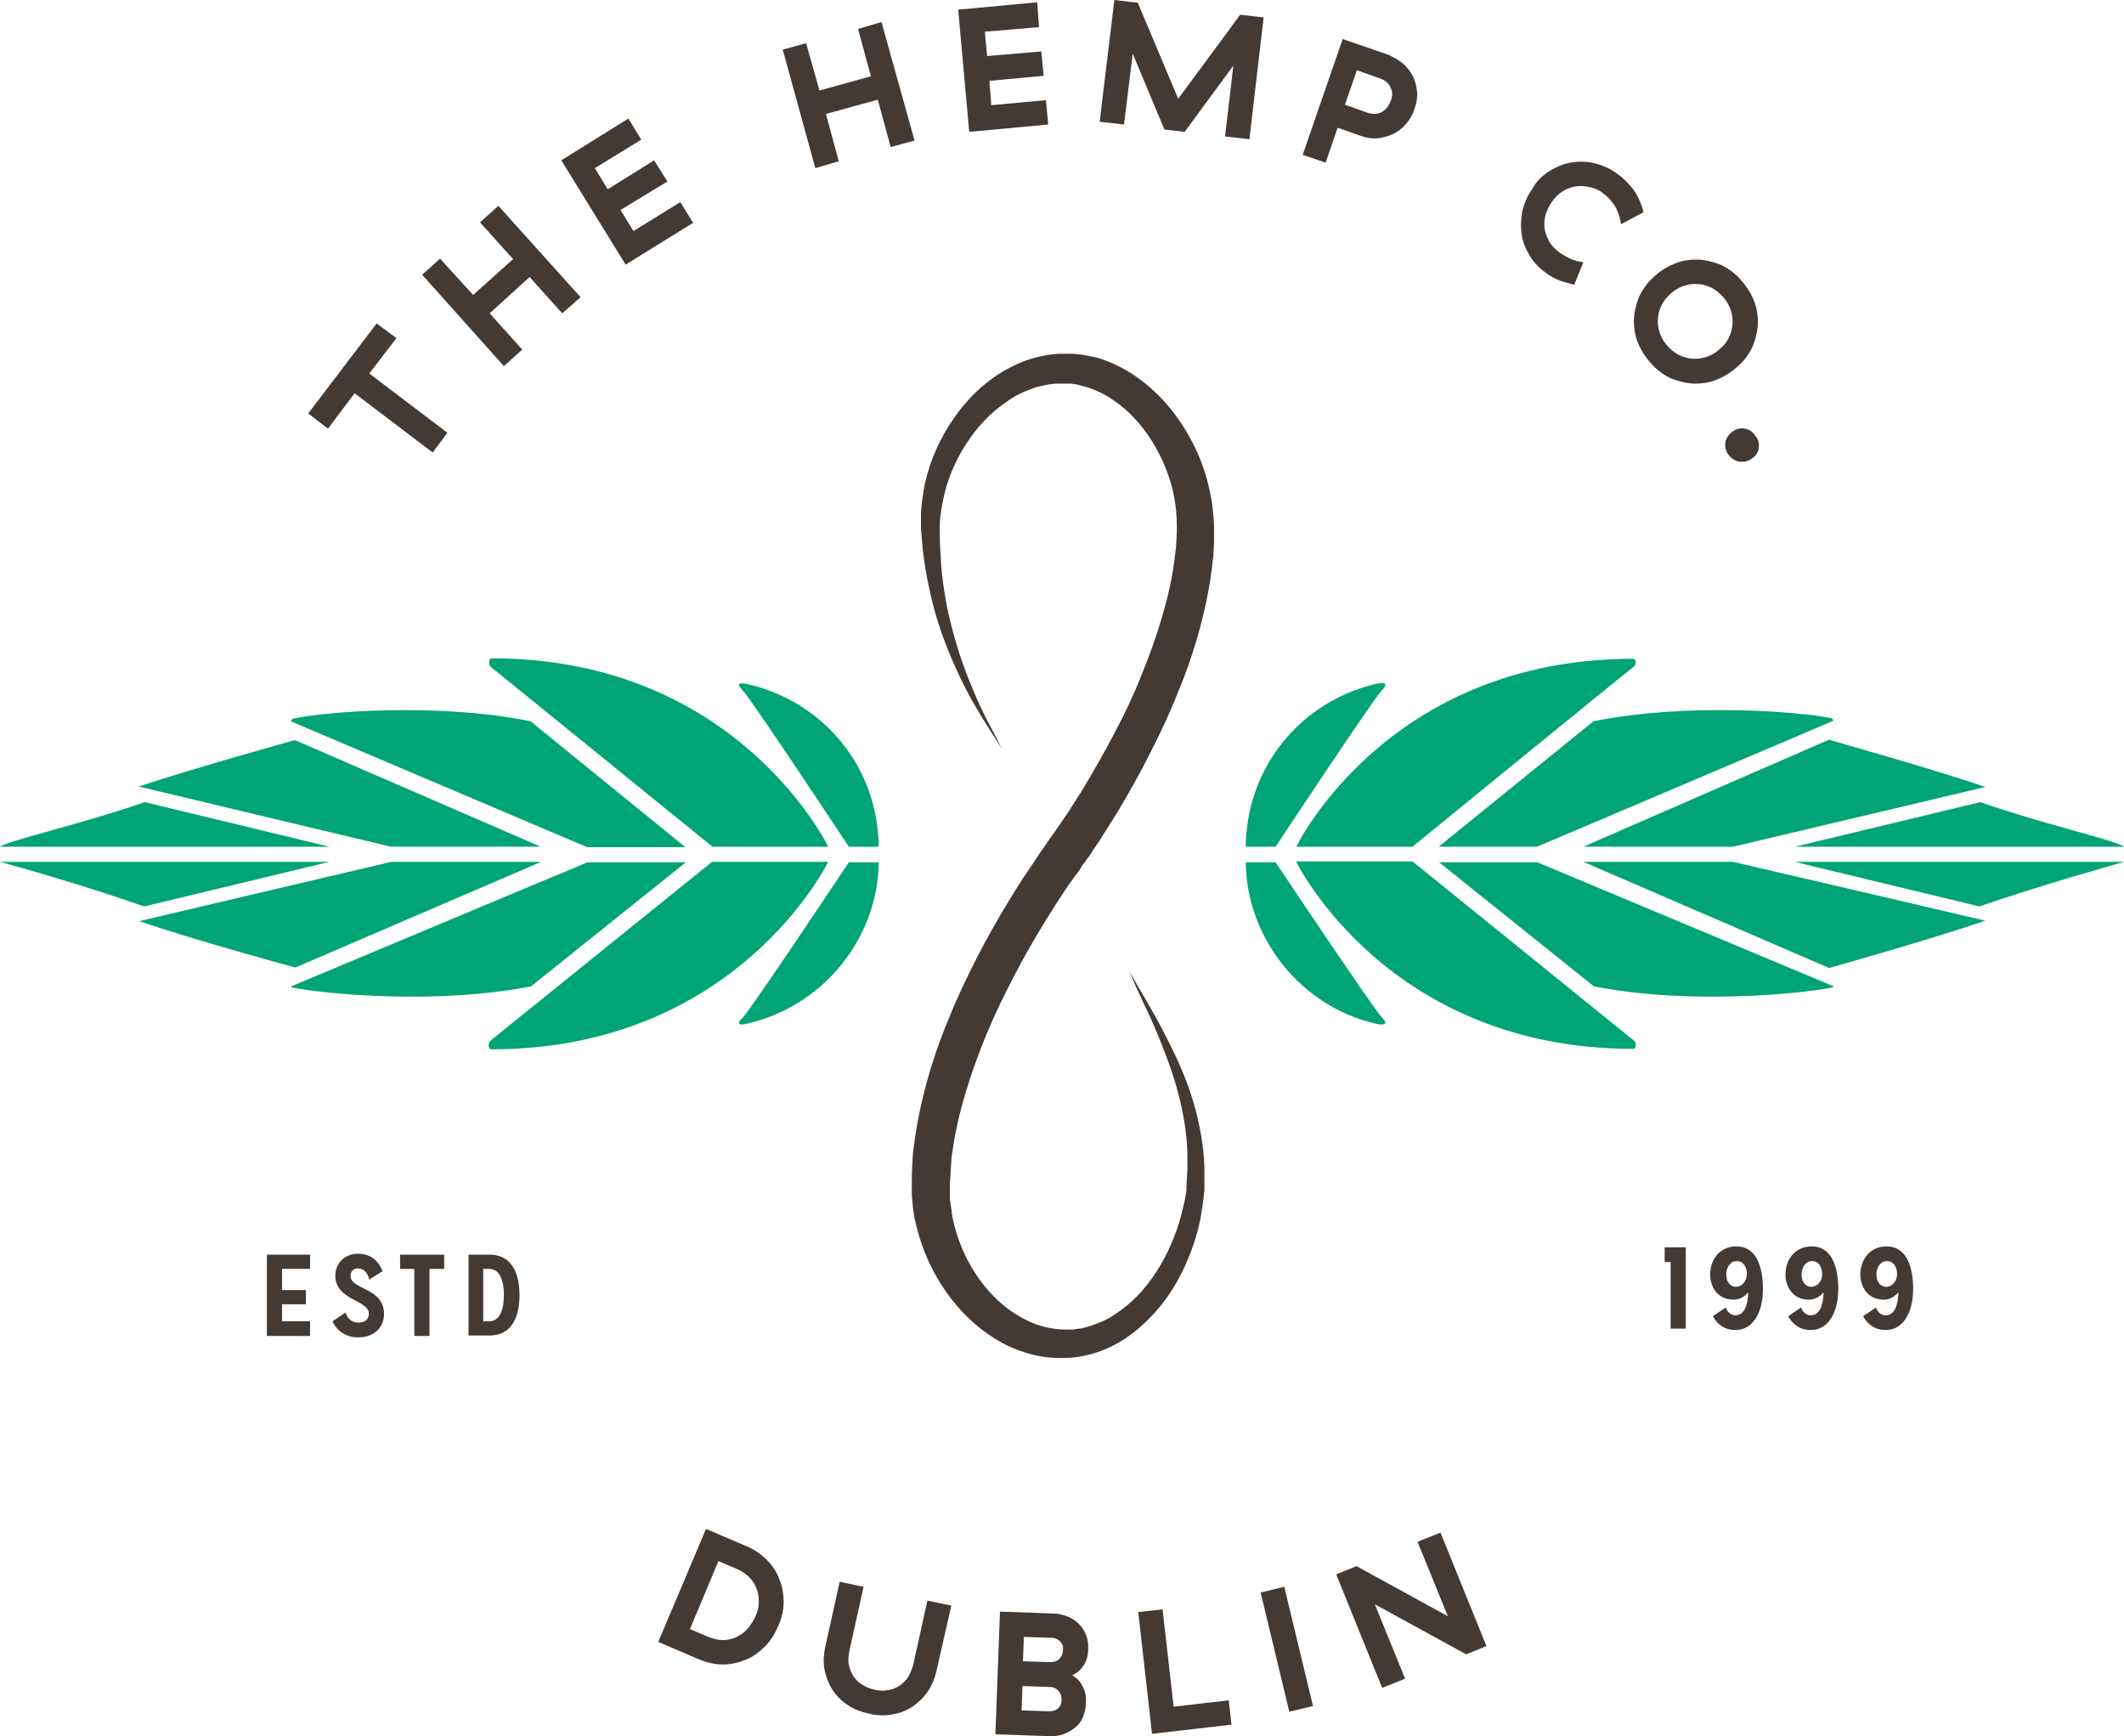 <svg enable-background="new 0 0 462.4 377.9" viewBox="0 0 462.4 377.9" xmlns="http://www.w3.org/2000/svg"><g fill="#443a34"><path d="m218.1 163c-.6-1-1.2-2-1.9-3l-1.9-3c-1.2-2-2.5-4.1-3.6-6.2-2.2-4.2-4.2-8.7-5.8-13.3s-2.7-9.3-3.5-14.1l-.5-3.6c-.1-1.2-.2-2.4-.3-3.6l-.1-.9v-.5-.5c0-.6 0-1.2 0-1.8v-1l.1-1c0-.6.1-1.3.2-1.9.6-5 2.3-9.9 4.8-14.3s5.8-8.5 10-11.6c2.1-1.6 4.4-2.9 6.9-3.9 1.2-.5 2.6-.9 3.9-1.2s2.7-.5 4.1-.6h.5.3.1.2.9.5.5l1.1.1c.4 0 .7.1 1 .1.3.1.7.1 1 .2l1 .2.5.1.5.1c2.6.7 5.1 1.9 7.4 3.3 4.6 2.9 8.3 6.7 11.2 11.1s5 9.2 6.1 14.4c.6 2.6.9 5.2 1 7.9v.1.1.2.2.4.9 1.8l-.1 2c0 .6-.1 1.3-.2 1.9-.5 5-1.5 9.9-2.8 14.7s-2.9 9.5-4.8 14c-1.8 4.6-3.9 9-6.1 13.3-2.2 4.4-4.6 8.6-7.1 12.8-1.3 2.1-2.6 4.1-3.9 6.2-.7 1-1.4 2-2 3l-1.1 1.5c-.4.5-.7 1-1.1 1.5l.9-2.7v.1c0 1-.3 1.9-.9 2.7v.1l-1 1.3-1 1.4c-.7.9-1.3 1.9-1.9 2.8-1.3 1.9-2.5 3.9-3.7 5.8-2.4 3.9-4.7 7.9-6.8 12-4.3 8.1-7.9 16.6-10.5 25.3-1.3 4.3-2.3 8.7-2.9 13.1-.1.6-.2 1.1-.2 1.7l-.1 1.7c-.1 1.1-.1 2.2-.2 3.3v.4.2.1.1.9.4.4.7c0 .2 0 .5.1.8l.1.8c.1.5.2 1 .2 1.6.7 4.1 2.2 8.2 4.4 11.9s5 6.9 8.4 9.3c1.7 1.2 3.5 2.2 5.4 2.9s3.9 1.1 5.9 1.2h.2.1-.1.4.9.4.3c.2 0 .4 0 .7-.1.5-.1 1-.1 1.5-.2l.7-.2.7-.2c1-.3 1.9-.7 2.9-1.1.9-.4 1.9-.9 2.7-1.5 3.6-2.3 6.6-5.5 9-9.2s4.2-7.8 5.4-12.2c.3-1.1.5-2.2.8-3.3l.3-1.7.1-.8v-.4-.1-.1-.2l.2-3.5v-3.4c-.1-4.6-.9-9.1-2.1-13.6s-2.9-8.9-4.7-13.2c-.9-2.2-1.9-4.3-2.9-6.4s-2-4.3-2.9-6.5c2.3 4.1 4.8 8.1 7 12.3s4.3 8.5 5.9 13 2.7 9.3 3.2 14.1c.1 1.2.2 2.5.2 3.7v3.5.2.3.5l-.1.9c-.1.6-.1 1.2-.2 1.8-.2 1.2-.4 2.4-.6 3.7-1 4.8-2.8 9.5-5.3 13.9-1.3 2.2-2.7 4.2-4.4 6.1s-3.6 3.7-5.7 5.2c-4.2 3.1-9.6 5-15 4.9-2.7 0-5.4-.4-8-1.3-2.6-.8-5-2-7.2-3.5-4.4-2.9-8-6.8-10.8-11.2s-4.7-9.2-5.8-14.4c-.1-.6-.2-1.3-.3-1.9l-.1-1c0-.3-.1-.6-.1-1l-.1-1c0-.2 0-.4 0-.5v-.4-.9-.1-.2-.2-.5c0-1.3 0-2.5.1-3.8l.1-1.9c0-.6.1-1.2.2-1.9.6-4.9 1.6-9.8 2.9-14.5s2.9-9.3 4.8-13.8c1.8-4.5 3.9-8.9 6.1-13.2s4.6-8.5 7.1-12.6c1.3-2.1 2.5-4.1 3.9-6.1.7-1 1.3-2 2-3l1-1.5c.4-.5.7-1 1.1-1.5l-.9 2.7v-.1c0-1 .3-1.9.9-2.6v-.1l1-1.4 1-1.4c.7-1 1.3-1.9 2-2.9 1.3-1.9 2.5-3.9 3.8-5.9 2.4-4 4.7-8 6.9-12.2 2.2-4.1 4.2-8.3 5.9-12.6 1.8-4.3 3.3-8.6 4.6-13s2.3-8.8 2.8-13.3c.1-.6.1-1.1.2-1.6l.1-1.6c0-.6.1-1.2.1-1.8v-.9-.4-.2s0 .2 0 .1v-.1c0-2.1-.2-4.2-.6-6.3-.8-4.2-2.5-8.3-4.7-11.9-2.3-3.7-5.2-6.9-8.7-9.2-1.7-1.2-3.6-2.1-5.5-2.7l-.4-.1-.4-.1-.7-.2c-.3-.1-.5-.1-.7-.2-.2 0-.5-.1-.7-.1l-.7-.1c-.1 0-.2 0-.4 0h-.4-.9-.7c-1 0-2 .1-3 .3s-2 .4-3 .8c-2 .7-3.9 1.6-5.6 2.9-3.6 2.4-6.6 5.7-9 9.5s-4.1 8-4.9 12.4c-.1.5-.2 1.1-.3 1.7l-.1.8-.1.8c-.1.5-.1 1.1-.1 1.7v.4.4.9c0 1.2 0 2.3.1 3.5l.2 3.5c.4 4.7 1.2 9.3 2.4 13.8 1.2 4.6 2.7 9 4.6 13.4.9 2.2 1.9 4.3 3 6.5 1.1 2 2.2 4.1 3.2 6.2"/><path d="m97.4 94.2-3.2 4.3-17-12.9-5.8 7.7-4.3-3.3 14.9-19.6 4.3 3.2-5.9 7.7z"/><path d="m126.4 64.7-4 3.5-7.1-7.9-8.7 7.9 7.1 7.9-4 3.6-17.8-19.9 3.9-3.5 7.2 7.9 8.7-7.8-7.2-8 4-3.6z"/><path d="m139.6 30.4-10.1 6.2 2.8 4.6 10.1-6.3 2.9 4.6-10.2 6.2 2.8 4.6 10.2-6.3 2.8 4.5-14.7 9.1-14-22.7 14.6-9.1z"/><path d="m199.1 30.6-5.2 1.4-2.8-10.3-11.3 3.1 2.8 10.3-5.1 1.5-7.1-25.8 5.1-1.4 2.9 10.3 11.2-3.1-2.8-10.3 5.1-1.5z"/><path d="m226.2 5.9-11.8 1 .5 5.3 11.8-1 .5 5.3-11.8 1.1.4 5.3 11.9-1.1.5 5.3-17.2 1.6-2.4-26.6 17.2-1.6z"/><path d="m239.4 26.5 3.2-26.5 5.1.6 8.8 20.9 13.5-18.3 5.1.6-3.1 26.5-5.3-.6 1.8-15.4-10.6 14.4-4.4-.5-6.9-16.5-1.9 15.4z"/><path d="m305.4 13.8c.9.8 1.6 1.7 2.2 2.8.5 1.1.8 2.2.9 3.4s-.1 2.5-.6 3.8c-.4 1.3-1.1 2.4-1.9 3.3s-1.7 1.6-2.8 2.1-2.2.8-3.4.9-2.5-.1-3.8-.6l-4.8-1.7-2.6 7.6-5-1.7 8.7-25.2 9.9 3.4c1.1.5 2.2 1.1 3.2 1.9m-2.7 5.2c-.4-.9-1.2-1.6-2.5-2l-4.8-1.7-2.6 7.5 4.8 1.7c1.2.4 2.3.4 3.2-.1s1.5-1.3 1.9-2.3c.5-1.1.5-2.2 0-3.1"/><path d="m337.2 37.3c1.5-.9 3-1.6 4.7-1.9s3.4-.3 5.1.1 3.4 1.1 4.9 2.2c1.5 1 2.7 2.3 3.8 3.7 1 1.5 1.7 3.1 2.1 4.8l-4.9 2.6c-.2-1.4-.6-2.7-1.3-3.9-.7-1.1-1.6-2.1-2.7-2.9-.9-.7-1.9-1.1-3-1.3-1-.2-2-.3-3-.1s-1.9.5-2.8 1.1-1.7 1.4-2.3 2.3c-.7 1-1.1 2-1.4 3-.2 1-.3 2-.1 3s.6 1.9 1.1 2.8c.6.9 1.3 1.6 2.3 2.3.6.4 1.3.8 2.1 1.2s1.8.6 2.9.8l-2 4.9c-1.1-.3-2.2-.6-3.1-.9-1-.4-1.9-.9-2.8-1.5-1.5-1.1-2.8-2.3-3.7-3.8s-1.6-3-1.8-4.7c-.3-1.7-.2-3.4.1-5.1.4-1.7 1.1-3.4 2.2-4.9.8-1.6 2.1-2.8 3.6-3.8"/><path d="m364.3 57.5c1.6-.7 3.3-1 5-1s3.3.4 5 1c1.6.7 3.1 1.7 4.4 3.1s2.3 2.9 3 4.5 1 3.3 1 5-.4 3.3-1 5c-.7 1.6-1.7 3.1-3.1 4.4s-2.9 2.3-4.5 3-3.3 1-5 1-3.3-.4-5-1c-1.6-.7-3.1-1.7-4.4-3.1s-2.3-2.9-3-4.5-1-3.3-1-5 .4-3.3 1-5c.7-1.6 1.7-3.1 3.1-4.4 1.3-1.3 2.8-2.3 4.5-3m12.3 15.5c.4-1 .6-2 .6-3s-.2-2-.6-3-1-1.9-1.8-2.7-1.7-1.5-2.7-1.9-2-.6-3-.6-2 .2-3 .6-1.9 1-2.7 1.8-1.5 1.7-1.9 2.7-.6 2-.6 3 .2 2 .6 3 1 1.9 1.8 2.7 1.7 1.5 2.7 1.9 2 .6 3 .6 2-.2 3-.6 1.9-1 2.7-1.8c.9-.8 1.5-1.7 1.9-2.7"/><path d="m382.9 97.4c-.1 1-.6 1.8-1.5 2.4-.8.6-1.7.8-2.7.7-1-.2-1.8-.7-2.4-1.5s-.8-1.7-.7-2.7c.2-.9.7-1.7 1.5-2.3s1.7-.9 2.7-.7c.9.1 1.7.6 2.3 1.5.7.8.9 1.7.8 2.6"/><path d="m167 339.6c1.2 1.2 2.1 2.6 2.7 4.2.6 1.5.9 3.2.9 4.9 0 1.8-.4 3.5-1.2 5.3s-1.7 3.3-3 4.5c-1.2 1.2-2.6 2.2-4.1 2.8s-3.2 1-4.9 1-3.5-.4-5.2-1.1l-8.9-3.8 10.4-24.6 8.9 3.8c1.7.7 3.1 1.7 4.4 3m-1.8 9.2c0-1-.1-2-.5-3-.3-.9-.9-1.8-1.6-2.5s-1.6-1.3-2.7-1.8l-4-1.7-6.2 14.8 4 1.7c1.1.4 2.1.7 3.1.7s2-.2 2.9-.6 1.7-1 2.4-1.7c.7-.8 1.3-1.7 1.8-2.7.5-1.1.8-2.2.8-3.2"/><path d="m203.9 363.6c-.4 1.8-1.1 3.4-2 4.7s-2.1 2.4-3.4 3.3c-1.3.8-2.8 1.4-4.4 1.6-1.6.3-3.3.2-5-.2s-3.3-1-4.6-1.9c-1.4-.9-2.4-2-3.3-3.3-.8-1.3-1.4-2.8-1.7-4.4s-.2-3.3.2-5.1l3.1-14 5.2 1.1-3.1 14c-.2 1.1-.3 2.1-.1 3s.5 1.7 1 2.5c.5.7 1.1 1.3 1.9 1.8s1.7.9 2.7 1.1 1.9.3 2.8.1c.9-.1 1.7-.4 2.5-.9s1.4-1.1 1.9-1.8c.5-.8.9-1.7 1.2-2.8l3.1-14 5.2 1.1z"/><path d="m232.5 351.9c1 .4 1.8 1 2.5 1.7s1.1 1.5 1.5 2.4c.3.9.5 1.9.4 3 0 1.4-.4 2.6-1 3.5-.6 1-1.5 1.7-2.5 2.2 1 .5 1.8 1.3 2.3 2.4.6 1 .8 2.2.7 3.6 0 1.1-.3 2.1-.6 3-.4.9-.9 1.7-1.7 2.3-.7.6-1.6 1.1-2.6 1.5-1 .3-2.1.5-3.4.4l-11.4-.4 1-26.7 11.4.4c1.3 0 2.4.3 3.4.7m-2.1 16.1c-.5-.5-1.1-.8-1.9-.8l-5.9-.2-.2 5.3 5.9.2c.9 0 1.5-.2 2-.6s.8-1.1.8-1.9-.2-1.5-.7-2m.4-10.7c-.5-.5-1.1-.8-2-.8l-5.9-.2-.2 5.3 5.9.2c.8 0 1.5-.2 2-.7s.8-1.1.8-2c.1-.7-.1-1.3-.6-1.8"/><path d="m255.5 371.5 12-1.4.6 5.3-17.3 2-3-26.5 5.3-.6z"/><path d="m277.5 345.8h5.3v26.7h-5.3z" transform="matrix(.972 -.234 .234 .972 -76.206 75.458)"/><path d="m323.6 358.3-4.4 1.8-19.9-10.9 6.6 16.2-5 2-10-24.7 4.4-1.8 19.9 10.9-6.6-16.2 5-2z"/><path d="m58.1 290.8v-17.7h9.4v3.1h-6.1v4.6h5.2v3.1h-5.2v3.7h6.1v3.2z"/><path d="m75.2 285.7c.4 1.3 1.5 2.2 2.8 2.2s2.3-.6 2.3-2c0-2.9-7.3-2.9-7.3-8.2 0-2.7 2-4.8 4.9-4.8s4.5 1.6 5.4 3.8l-2.9 1.8c-.4-1.5-1.2-2.4-2.5-2.4-.9 0-1.6.6-1.6 1.6 0 3.1 7.3 2.5 7.3 8.3 0 3.1-2.3 5.1-5.6 5.1-2.7 0-4.7-1.4-5.6-3.5z"/><path d="m90.2 290.8v-14.6h-3.1v-3.1h9.6v3.1h-3.2v14.6z"/><path d="m102 290.8v-17.7h4.6c4.9 0 6.5 4.2 6.5 8.8s-1.6 8.8-6.5 8.8h-4.6zm4.5-3.2c2.3 0 3.2-2.5 3.2-5.7s-.9-5.7-3.2-5.7h-1.3v11.4z"/><path d="m363.7 289.2v-14.5h-1.3v-3.2h4.6v17.7z"/><path d="m375.7 284.6c.4 1.1 1.2 1.7 2.1 1.7 1.9 0 2.7-2.1 2.8-4.9h-.1c-.7.8-1.8 1.5-3.1 1.5-3.4 0-5.1-2.7-5.1-5.5 0-3 1.9-6.1 5.7-6.1 4.5 0 5.8 4.7 5.8 9.3 0 4.5-1.8 8.9-6 8.9-2.4 0-4-1.3-4.9-3zm4.6-7.3c0-1.4-.7-2.8-2.2-2.8s-2.3 1.5-2.3 2.9.7 2.7 2.2 2.7c1.5-.1 2.3-1.5 2.3-2.8"/><path d="m392.1 284.6c.4 1.1 1.2 1.7 2.1 1.7 1.9 0 2.7-2.1 2.8-4.9h-.1c-.7.8-1.8 1.5-3.1 1.5-3.4 0-5.1-2.7-5.1-5.5 0-3 1.9-6.1 5.7-6.1 4.5 0 5.8 4.7 5.8 9.3 0 4.5-1.8 8.9-6 8.9-2.4 0-4-1.3-4.9-3zm4.6-7.3c0-1.4-.7-2.8-2.2-2.8s-2.3 1.5-2.3 2.9.7 2.7 2.2 2.7c1.5-.1 2.3-1.5 2.3-2.8"/><path d="m408.4 284.6c.4 1.1 1.2 1.7 2.1 1.7 1.9 0 2.7-2.1 2.8-4.9h-.1c-.7.8-1.8 1.5-3.1 1.5-3.4 0-5.1-2.7-5.1-5.5 0-3 1.9-6.1 5.7-6.1 4.5 0 5.8 4.7 5.8 9.3 0 4.5-1.8 8.9-6 8.9-2.4 0-4-1.3-4.9-3zm4.6-7.3c0-1.4-.7-2.8-2.2-2.8s-2.3 1.5-2.3 2.9.7 2.7 2.2 2.7c1.5-.1 2.3-1.5 2.3-2.8"/></g><path d="m432.2 200.4s-54.8-12.8-54.9-12.8h-32.6l53.5 23.1s22.1-6.2 34-10.3" fill="#00a475"/><path d="m282.2 187.6s19.8 40.7 73.3 40.7c.8 0 .8-1.3.2-1.8-1.5-1.2-48.2-39-48.2-39h-25.3z" fill="#00a475"/><path d="m300.8 221.4c-1.8-1.8-23.1-33.7-23.1-33.7h-6.5c.2 16.7 12.2 31.4 28.2 35.1 0 0 3.8 1 1.4-1.4" fill="#00a475"/><path d="m398.6 215c.3-.1.5-.1.6-.3 0 0-64.5-27-64.5-27h-21.4l33.7 27c20.2 4 44.4 1.7 51.6.3" fill="#00a475"/><path d="m462.4 187.6h-71.7l40.2 9.7c14.6-5 28.5-8.8 31.5-9.7" fill="#00a475"/><path d="m398.2 161-53.5 23.3h32.6c.1 0 54.9-13 54.9-13-11.9-4.1-34-10.2-34-10.3" fill="#00a475"/><path d="m282.2 184.3h25.3s46.7-38.1 48.2-39.2c.6-.5.6-1.7-.2-1.7-53.6 0-73.3 40.9-73.3 40.9" fill="#00a475"/><path d="m299.4 148.9c-16 3.8-28 17.8-28.2 35.4h6.5s21.3-32.2 23.1-34c2.4-2.4-1.4-1.4-1.4-1.4" fill="#00a475"/><path d="m398.6 156.3c-7.1-1.4-31.4-3.4-51.7.7l-33.7 27.3h21.4c.1 0 64.5-27.4 64.5-27.4 0-.2-.2-.5-.5-.6" fill="#00a475"/><path d="m390.8 184.3h71.7c-3-1.7-17-4.7-31.4-9.7z" fill="#00a475"/><path d="m30.2 171.2s54.8 13.1 54.9 13.1h32.6l-53.5-23.2s-22 6.1-34 10.1" fill="#00a475"/><path d="m180.3 184.3s-19.7-41-73.2-41c-.8 0-.8 1.4-.2 1.9 1.5 1.2 48.2 39.1 48.2 39.1z" fill="#00a475"/><path d="m161.7 150.3c1.8 1.8 23.1 34 23.1 34h6.5c-.2-17.6-12.2-31.5-28.2-35.3 0 0-3.9-1.1-1.4 1.3" fill="#00a475"/><path d="m63.9 156.4c-.3.1-.5.4-.6.6 0 0 64.5 27.4 64.5 27.4h21.4l-33.7-27.4c-20.2-4.1-44.5-2.1-51.6-.6" fill="#00a475"/><path d="m0 184.3h71.7l-40.2-9.7c-14.5 5-28.5 8-31.5 9.7" fill="#00a475"/><path d="m64.3 210.6 53.5-23h-32.6c-.1 0-54.9 12.9-54.9 12.9 11.9 4.1 33.9 10.1 34 10.1" fill="#00a475"/><path d="m180.3 187.6h-25.3s-46.7 37.7-48.2 38.9c-.6.5-.6 1.9.2 1.9 53.5 0 73.3-40.8 73.3-40.8" fill="#00a475"/><path d="m163.1 222.7c16-3.8 28-18.3 28.2-35h-6.5s-21.3 32-23.1 33.8c-2.5 2.4 1.4 1.2 1.4 1.2" fill="#00a475"/><path d="m63.9 215c7.1 1.4 31.4 3.7 51.7-.3l33.7-27h-21.4c-.1 0-64.5 27-64.5 27-.1.2.1.2.5.3" fill="#00a475"/><path d="m71.7 187.6h-71.7c3 .8 17 4.7 31.4 9.7z" fill="#00a475"/></svg>